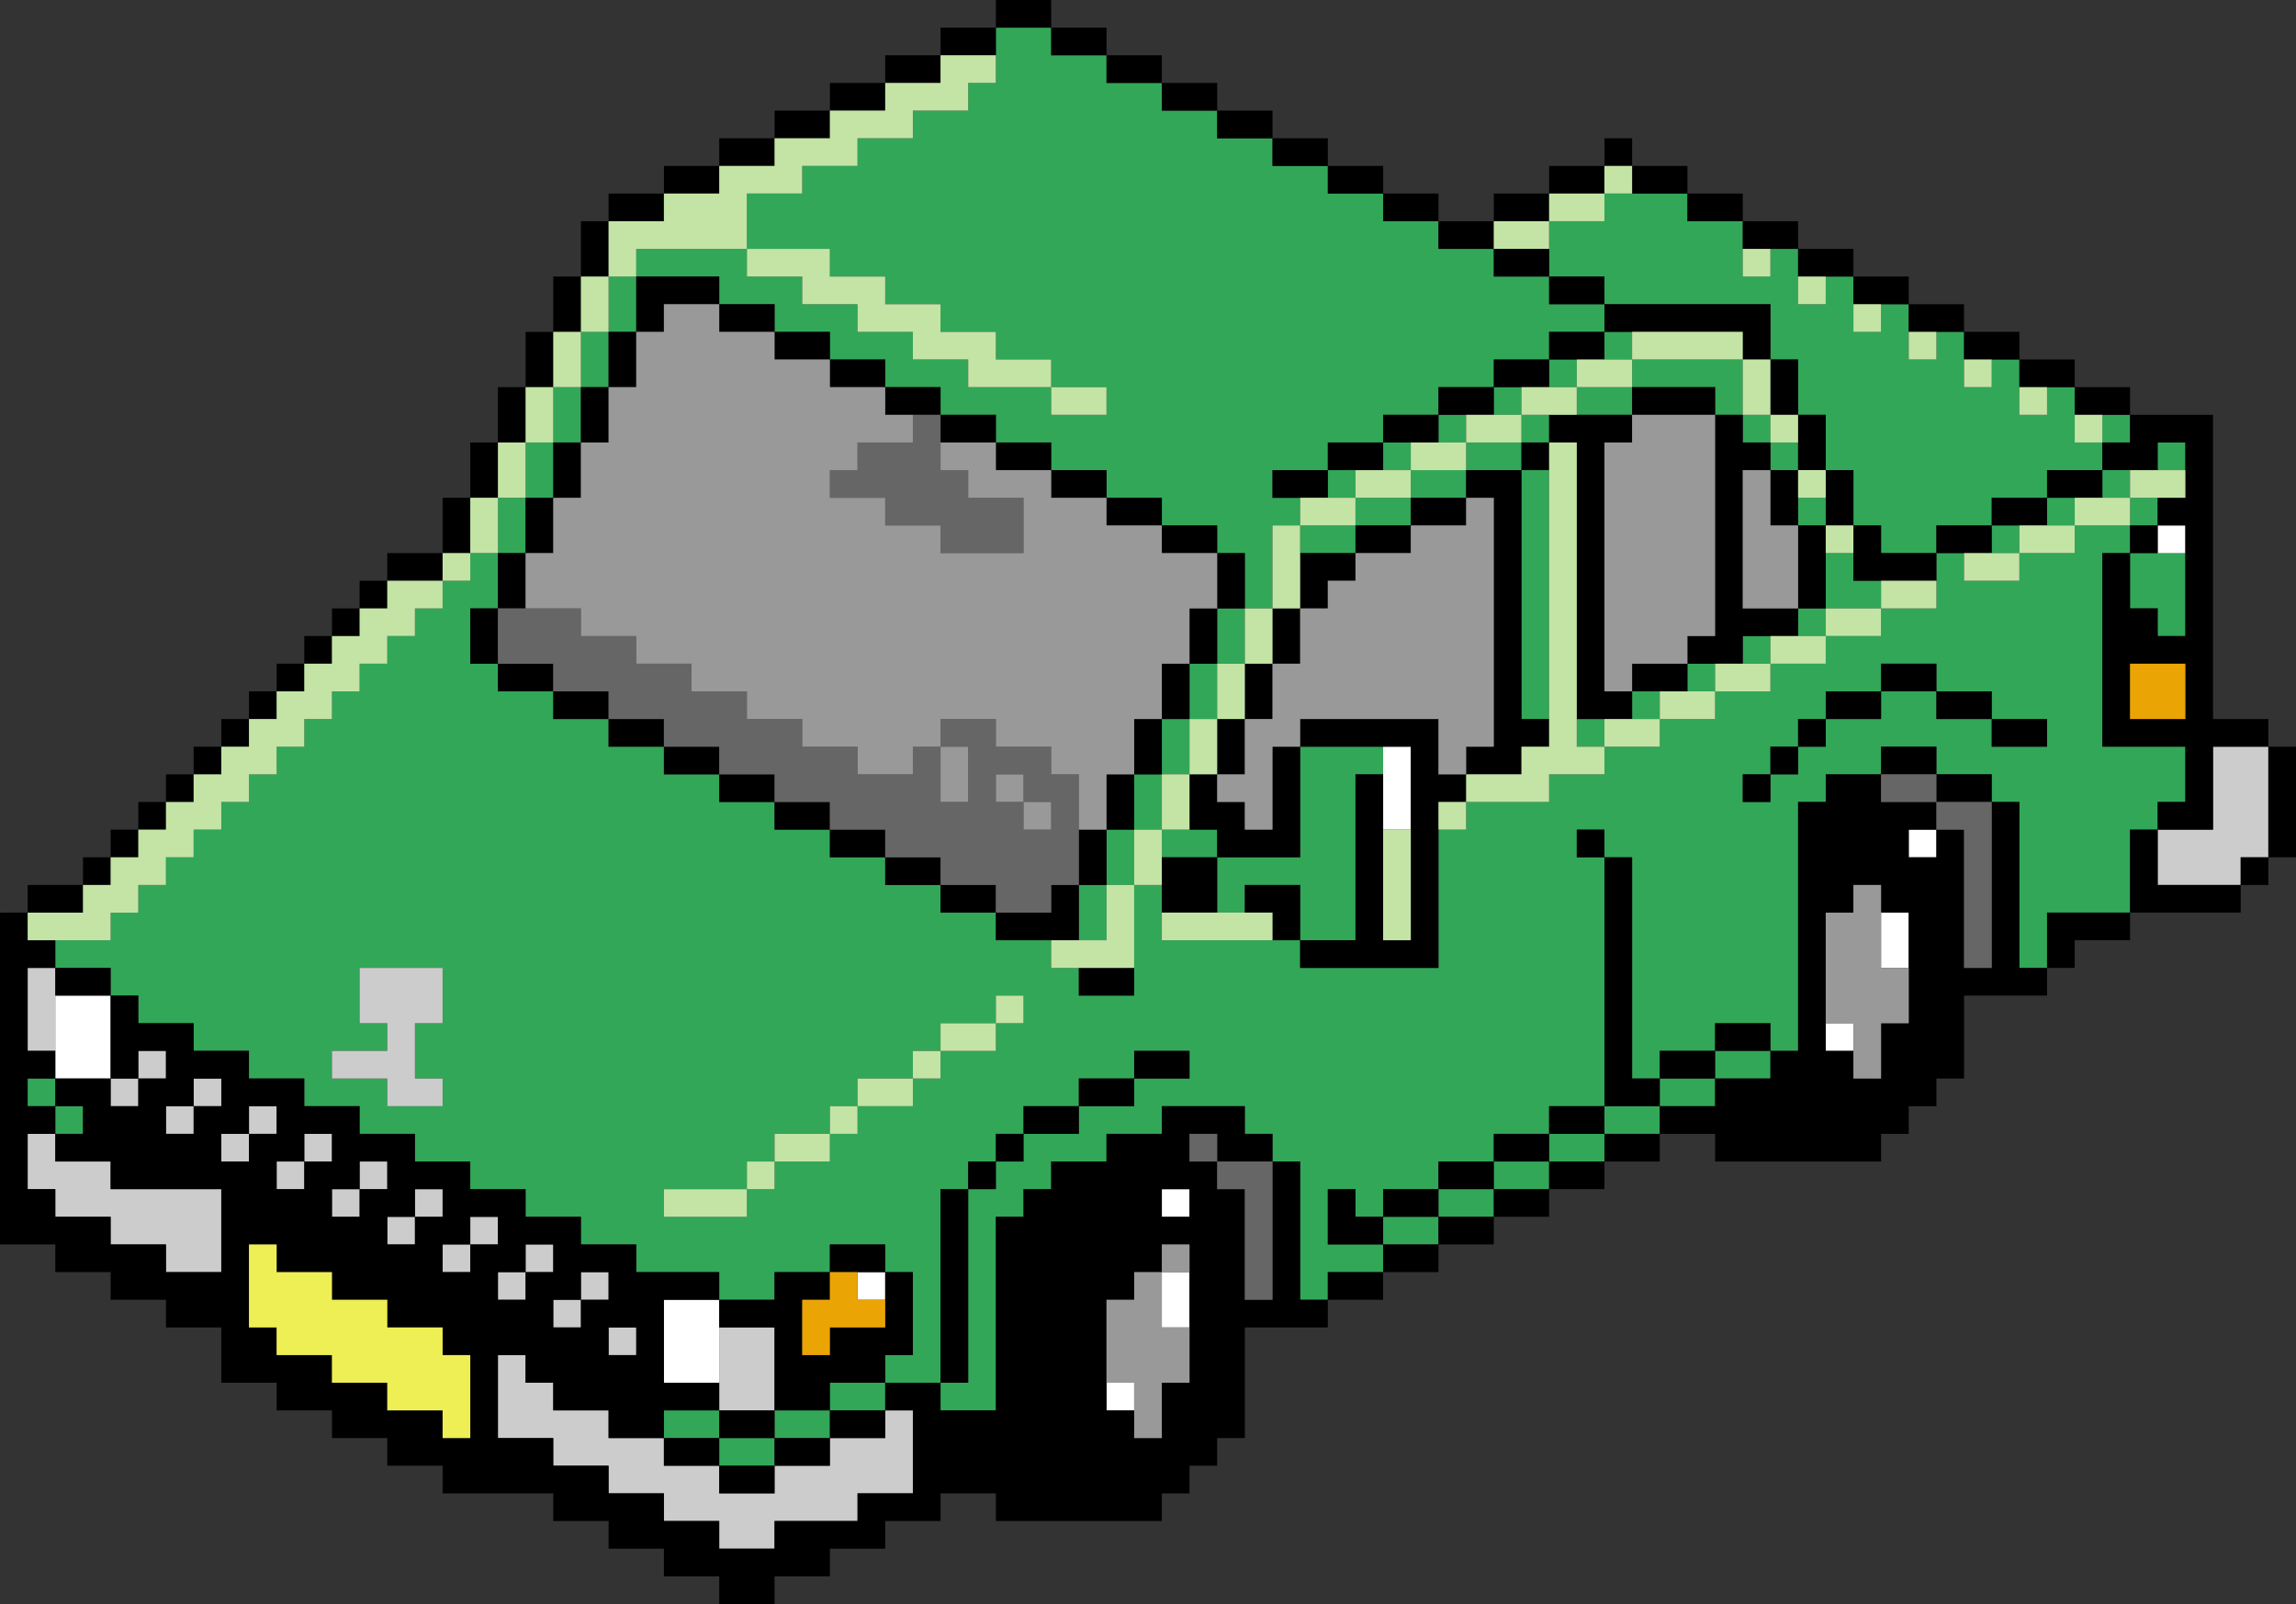 <?xml version="1.0" encoding="UTF-8"?><svg id="b" xmlns="http://www.w3.org/2000/svg" width="83" height="58" viewBox="0 0 83 58"><rect x="0" y="0" width="83" height="58" fill="#333333" stroke="none"/><g id="c"><g id="d"><path d="m2,40v1h1v-1h-1m0-1h-1v1h1v-1M21,14h-1v2h1v-2m-3,4v2h1v-2h-1m2-2h-1v2h1v-2m1-2h1v-2h-1v2m2-4h-1v2h1v-2m49,10h1v-1h-1v1m2-2v1h1v-1h-1m3,0v-1h-1v1h1m2,2h-2v2h1v1h1v-3m-1-1v-1h-1v1h1m0-2h1v-1h-1v1m-1-1v-1h-1v1h1m-25,27v1h2v-1h-2m4-1h-2v1h2v-1m-6,2v1h2v-1h-2m12-4v-1h-2v1h2m-4,2v-1h-2v1h2m0-1h2v-1h-2v1m4-3v1h2v-1h-2m-36,14v-1h-2v1h2m0,0v1h2v-1h-2m4-1h-2v1h2v-1m2,0v-1h-2v1h2m11-21h-1v1h2v-1h-1m-3,2h-1v2h1v-2m1-2h-1v2h1v-2m0-2v2h1v-2h-1m2-2h-1v2h1v-2m0-2v2h1v-2h-1m2-2h-1v2h1v-2m21-2v2h2v-1h-1v-1h-1m-6,5h-1v1h1v-1m-3,1v1h1v-1h-1m6-2h1v-1h-1v1m-1,1v-1h-1v1h1m3-2h1v-1h-1v1m-9,5v1h-3v1h-1v5h-5v-1h-5v-2h-1v4h-2v-1h-1v-1h-2v-1h-2v-1h-2v-1h-2v-1h-2v-1h-2v-1h-2v-1h-2v-1h-2v-1h-2v-1h-1v-2h1v-2h-1v1h-1v1h-1v1h-1v1h-1v1h-1v1h-1v1h-1v1h-1v1h-1v1h-1v1h-1v1h-1v1h-1v1h-2v1h2v1h1v1h2v1h2v1h2v1h2v1h2v1h2v1h2v1h2v1h2v1h3v1h2v-1h2v-1h2v1h1v3h-1v1h2v-7h1v-1h1v-1h1v-1h2v-1h2v-1h2v1h-2v1h-2v1h-2v1h-1v1h-1v7h-1v1h2v-7h1v-1h1v-1h2v-1h2v-1h3v1h1v1h1v5h1v-1h2v-1h-2v-2h1v1h1v-1h2v-1h2v-1h2v-1h2v-9h-1v-1h1v1h1v8h1v-1h2v-1h2v1h1v-9h1v-1h2v-1h2v1h2v1h1v6h1v-2h3v-3h1v-1h1v-2h-3v-7h1v-1h-2v1h-2v1h-2v-1h-1v2h-2v1h-2v1h-2v1h-2v1h-2v1h-2v1h-2m10-1h-1v1h-1v1h-1v-1h1v-1h1v-1h1v-1h2v-1h2v1h2v1h2v1h-2v-1h-2v-1h-2v1h-2v1m-29,9v1h-1v1h-2v1h-1v1h-2v1h-1v1h-2v1h-1v1h-3v-1h3v-1h1v-1h2v-1h1v-1h2v-1h1v-1h2v-1h1m-21-1v2h-1v2h1v1h-2v-1h-2v-1h2v-1h-1v-2h3m34-8h-3v4h-3v2h1v-1h2v2h2v-6h1v-1m3-11v-1h-1v1h1m2,1v-1h-2v1h2m1,0h-1v9h1v-9m0-1v-1h-1v1h1m-8,2h1v-1h-1v1m3-1v1h2v-1h-2m0,1h-2v1h2v-1m-4,1v1h2v-1h-2m3-3v1h1v-1h-1m5-2h-1v1h1v-1m10,4v1h1v-1h-1m-1-2v-1h-1v1h1m1,0h-1v1h1v-1m-6-2h-2v1h2v-1m0-1v1h3v1h1v-2h-4m-2,1v-1h-1v1h1m1-2v1h1v-1h-1m0-5v1h-2v2h2v1h6v2h1v2h1v2h1v2h1v1h2v-1h2v-1h2v-1h2v-1h-1v-2h-1v1h-1v-2h-1v1h-1v-2h-1v1h-1v-2h-1v1h-1v-2h-1v1h-1v-2h-1v1h-1v-2h-2v-1h-3M36,1v2h-1v1h-2v1h-2v1h-2v1h-2v2h3v1h2v1h2v1h2v1h2v1h2v1h-2v-1h-3v-1h-2v-1h-2v-1h-2v-1h-2v-1h-4v1h3v1h2v1h2v1h2v1h2v1h2v1h2v1h2v1h2v1h2v1h1v2h1v-3h1v-1h-1v-1h2v-1h2v-1h2v-1h2v-1h2v-1h2v-1h-2v-1h-2v-1h-2v-1h-2v-1h-2v-1h-2v-1h-2v-1h-2v-1h-2v-1h-2v-1h-2Z" style="fill:#32a758;"/><path d="m2,42v-1h-1v2h1v1h2v1h2v1h2v-3h-4v-1h-2m3-3h-1v1h1v-1m0-1v1h1v-1h-1m-3-3h-1v3h1v-3m79-3v-1h1v-4h-2v3h-2v2h3m-53,16h-2v3h2v-3m5,3h-1v1h-2v1h-2v1h-2v-1h-2v-1h-2v-1h-2v-1h-1v-1h-1v3h2v1h2v1h2v1h2v1h2v-1h3v-1h2v-3m-10-3h-1v1h1v-1m-2,0v-1h-1v1h1m0-2v1h1v-1h-1m-8-4v1h1v-1h-1m0,1h-1v1h1v-1m-2-2v1h1v-1h-1m-1,1v1h1v-1h-1m-1,0v-1h-1v1h1m0-1h1v-1h-1v1m-2,0v-1h-1v1h1m1-2h-1v1h1v-1m11,8v-1h-1v1h1m1-2h-1v1h1v-1m-5-1h-1v1h1v-1m1,0v-1h-1v1h1m1,1h-1v1h1v-1m0-1v1h1v-1h-1m-1-7v-2h-3v2h1v1h-2v1h2v1h2v-1h-1v-2h1Z" style="fill:#ccc;"/><path d="m2,38v1h2v-3h-2v2m68-8h-1v1h1v-1m9-11h-1v1h1v-1m-53,29v-1h-2v3h2v-2m6-1v-1h-1v1h1m10-4v1h1v-1h-1m-1,8v-1h-1v1h1m2-5h-1v2h1v-2m26-13h-1v2h1v-2m-3,4v1h1v-1h-1m-15-10h-1v3h1v-3Z" style="fill:#fff;"/><path d="m4,36v-1h-2v1h2m-1-3v-1H1v1h2m0-2v1h1v-1h-1m2-1h-1v1h1v-1m9-9h2v-1h-2v1m4,3v1h2v-1h-2m0-2h-1v2h1v-2m4,4v-1h-2v1h2m0,0v1h2v-1h-2m-16,4v-1h-1v1h1m1-1v-1h-1v1h1m2-4v1h1v-1h-1m-1,1v1h1v-1h-1m0,1h-1v1h1v-1m3-2v-1h-1v1h1m1-2h-1v1h1v-1m1-1h-1v1h1v-1m1,0v-1h-1v1h1m6-6v2h1v-2h-1m-1,4h-1v2h1v-2m0,0h1v-2h-1v2m-2-2h-1v2h1v-2m1-2h-1v2h1v-2m1-2h-1v2h1v-2m1-2h-1v2h1v-2m1,0v-2h-1v2h1m1,2h-1v2h1v-2m1-2h-1v2h1v-2m-1-4h-1v2h1v-2m2-1h-2v1h2v-1m53,26h-3v2h1v-1h2v-1m4-2v1h1v-1h-1m-3-1h-1v3h4v-1h-3v-2m5-3h-1v4h1v-4m-13,1v1h2v-1h-2m0-1h-2v1h2v-1m5-9h1v-1h-2v1h1m-1,1v-1h-2v1h2m-4,1h-2v-1h-1v2h3v-1m0,0h2v-1h-2v1m0-8h1v-1h-2v1h1m-3-2v1h2v-1h-2m6,4h2v-1h-2v1m-1-1h1v-1h-2v1h1m5,2v-1h-2v1h2m0,4v1h1v-1h-1m0-4v1h-1v1h2v-1h1v2h-1v1h1v4h-1v-1h-1v-2h-1v7h3v2h-1v1h2v-3h2v-1h-2v-11h-3m0,9h2v2h-2v-2m-27,22h-2v1h2v-1m2-1h-2v1h2v-1m0-2h2v-1h-2v1m2,0v1h2v-1h-2m-2,1v1h2v-1h-2m4-2v-1h-2v1h2m-6,2h-1v-1h-1v2h2v-1m0-1v1h2v-1h-2m8,0v-1h-2v1h2m0-2v-1h-2v1h2m0,1h2v-1h-2v1m4-3v-1h-2v1h2m0-2v1h2v-1h-2m-30,14h-2v1h2v-1m-6,2v-1h-2v1h2m0,0v1h2v-1h-2m4,0v-1h-2v1h2m-2-2h-2v1h2v-1m4-5v2h-2v1h-1v-2h1v-1h-2v1h-2v1h2v3h2v-1h2v-1h1v-3h-1m0-1h-2v1h2v-1m3-2h-1v7h1v-7m0,0h1v-1h-1v1m2-1v-1h-1v1h1m3-1v1h-2v1h-1v1h-1v7h-2v-1h-2v1h1v3h-2v1h-3v1h-2v-1h-2v-1h-2v-1h-2v-1h-2v-3h1v1h1v1h2v1h2v-1h2v-1h-2v-3h2v-1h-3v-1h-2v-1h-2v-1h-2v-1h-2v-1h-2v-1h-2v-1h-2v-1h-2v-1h-2v-1h-1v3h1v-1h1v1h-1v1h-1v-1h-2v1h1v1h-1v1h2v1h4v3h-2v-1h-2v-1h-2v-1h-1v-2h1v-1h-1v-1h1v-1h-1v-3h1v-1h-1v-1H0v12h2v1h2v1h2v1h2v2h2v1h2v1h2v1h2v1h4v1h2v1h2v1h2v1h2v-1h2v-1h2v-1h2v-1h2v1h6v-1h1v-1h1v-1h1v-4h3v-1h-1v-5h-1v5h-1v-4h-1v-1h-1v-1h1v1h2v-1h-1v-1h-3v1h-2m2,4h1v5h-1v2h-1v-1h-1v-4h1v-1h1v-1m0-1v-1h1v1h-1m-25,1v-1h1v1h-1v1h-1v-1h1m-1-2v1h-1v1h-1v-1h1v-1h1m3,2h1v1h-1v1h-1v-1h1v-1m-12-6h1v1h-1v1h-1v-1h1v-1m3,2h-1v1h-1v-1h1v-1h1v1m-1,4h1v1h2v1h2v1h2v1h1v3h-1v-1h-2v-1h-2v-1h-2v-1h-1v-3m1-2v-1h1v-1h1v1h-1v1h-1m2,0h1v-1h1v1h-1v1h-1v-1m9,4v-1h1v1h-1v1h-1v-1h1m1,1h1v1h-1v-1m17-7v-1h-2v1h2m2-2h-2v1h2v-1m0-3v-1h-2v1h2m2,3v-1h-2v1h2m-1-13h-1v2h1v-2m3,7h1v1h1v-2h-2v1m-3-2v2h2v-2h-2m-4,1v1h-2v1h3v-2h-1m2-2h-1v2h1v-2m1,0v-2h-1v2h1m3-6v-2h-1v2h1m1,2h-1v2h1v-2m0,0h1v-2h-1v2m-2,0v-2h-1v2h1m-17,2v-1h-2v1h2m8,4v1h2v-1h-2m-2-1v1h2v-1h-2m-2-1v1h2v-1h-2m-2-2h-2v1h2v-1m2,2v-1h-2v1h2m6-14v-1h-2v1h2m-8-4v1h2v-1h-2m0-1h-2v1h2v-1m-2,0v-1h-3v2h1v-1h2m8,3h-2v1h2v-1m-2,0v-1h-2v1h2m13,6h-1v2h1v-2m-1,0v-1h-2v1h2m-6-3v-1h-2v1h2m2,1v1h2v-1h-2m-2-1v1h2v-1h-2m28,11v1h-1v9h-1v1h-2v1h-2v1h2v1h6v-1h1v-1h1v-1h1v-3h3v-1h-1v-6h-1v6h-1v-5h-1v1h-1v-1h1v-1h-2v-1h-2m0,10v-5h1v-1h1v1h1v4h-1v2h-1v-1h-1m-7-7h-1v9h2v-1h-1v-8m-1,0v-1h-1v1h1m3-6v-1h-2v1h2m-14,6v-4h-1v3h-1v-1h-1v-1h-1v2h1v1h3m21-7v1h2v-1h-2m4,2v-1h-2v1h2m2,0h-2v1h2v-1m-10,2h-1v1h1v-1m2-3v1h2v-1h-2m-1,2h-1v1h1v-1m0,0h1v-1h-1v1m-18-3v-2h-1v2h1m0,2v1h4v7h-1v-6h-1v6h-2v1h5v-6h1v-1h-1v-2h-5m6-8h1v9h-1v1h2v-1h1v-1h-1v-9h-2v1m2-1h1v-1h-1v1m-6,3h-2v2h1v-1h1v-1m2-2v1h2v-1h-2m-2,2h2v-1h-2v1m-2-2h1v-1h-2v1h1m3-3v1h2v-1h-2m0,2v-1h-2v1h2m4-3h-2v1h2v-1m2,0v-1h-2v1h2m-2-5v1h2v-1h-2m5,6h3v-1h-3v1m7,3v1h1v-2h-1v1m0,2v-1h-1v3h1v-2m-2-3v-1h-1v-1h-1v8h-1v1h2v-1h2v-1h-2v-5h1m1,0h-1v2h1v-2m0-2v2h1v-2h-1m-6,0h-3v1h1v10h2v-1h-1v-9h1v-1m-1-2v-1h-2v1h2m0-2v-1h-2v1h2m7,2h-1v2h1v-2m-2-1v1h1v-2h-6v1h5m2-2h2v-1h-2v1m0-2h-2v1h2v-1m-6-2v-1h-1v1h1m2,1v1h2v-1h-2m-2,0h2v-1h-2v1m-5,1h-2v1h2v-1m2-2v1h2v-1h-2m-2,2h2v-1h-2v1m-4-1v1h2v-1h-2m-2-1v1h2v-1h-2m-8-4v1h2v-1h-2m6,3v1h2v-1h-2m-2-1v1h2v-1h-2m0,0v-1h-2v1h2m-4-2v-1h-2v1h2m-14,5v-1h-2v1h2m2-2h-2v1h2v-1m2-2v1h2v-1h-2m0,2v-1h-2v1h2m4-3h-2v1h2v-1m2,0v-1h-2v1h2m0-2v1h2V0h-2Z"/><path d="m14,21v1h-1v1h-1v1h-1v1h-1v1h-1v1h-1v1h-1v1h-1v1h-1v1h-1v1h-1v1H1v1h3v-1h1v-1h1v-1h1v-1h1v-1h1v-1h1v-1h1v-1h1v-1h1v-1h1v-1h1v-1h1v-1h-2m4-5v2h1v-2h-1m-1,4h-1v1h1v-1m1-2h-1v2h1v-2m2-4h-1v2h1v-2m1,0v-2h-1v2h1m1-4h-1v2h1v-2m48,12v-1h-2v1h2m3-2h-2v1h2v-1m1-1h-1v1h2v-1h-1m2-3v-1h-1v1h1m-7-4v1h1v-1h-1m-1-1h-1v1h1v-1m4,3v-1h-1v1h1m2,0h-1v1h1v-1m3,5v-1h-2v1h2m1-2h-1v1h2v-1h-1m-33,16h-3v1h4v-1h-1m-3-3h1v-2h-1v2m-1,0v2h1v-2h-1m0,2h-1v2h-2v1h3v-3m3-6h-1v2h1v-2m0,0h1v-2h-1v2m2-4h-1v2h1v-2m-6-8h-2v1h2v-1m-2,0v-1h-2v-1h-2v-1h-2v-1h-2v-1h-3v1h2v1h2v1h2v1h2v1h3m20,12v1h2v-1h-2m4-2v1h2v-1h-2m0,2v-1h-2v1h2m4-4v1h2v-1h-2m0,1h-2v1h2v-1m-13,7v-1h-1v1h1m-20,9h-2v1h2v-1m-6,5v-1h-3v1h3m1-2h-1v1h1v-1m2,0v-1h-2v1h2m1-1v-1h-1v1h1m5-4h-2v1h2v-1m-3,1v1h1v-1h-1m4-1v-1h-1v1h1m14-7h-1v4h1v-4m5-14v11h-1v1h-2v1h3v-1h2v-1h-1v-11h-1m-1,0v-1h-2v1h2m-8,4v-1h-1v3h1v-2m0-2v1h2v-1h-2m4-2v1h2v-1h-2m-1,1h-1v1h2v-1h-1m7-2v-1h-2v1h2m9,4v1h1v-1h-1m0-2h-1v1h1v-1m-1-2h-1v1h1v-1m-7-2h-1v1h2v-1h-1m6,0h-1v2h1v-2m-1,0v-1h-4v1h4m1-3v-1h-1v1h1m2,1v-1h-1v1h1m-8-5v1h1v-1h-1m-2,1v1h2v-1h-2m0,1h-2v1h2v-1m-20-6h-2v1h-2v1h-2v1h-2v1h-2v1h-2v1h-2v2h1v-1h4v-2h2v-1h2v-1h2v-1h2v-1h1v-1Z" style="fill:#c3e4a5;"/><path d="m70,29v1h1v5h1v-6h-2m0,0v-1h-2v1h2m-26,13v-1h-1v1h1m2,0h-2v1h1v4h1v-5m-10-15v-1h-2v1h1v2h-1v-2h-1v1h-2v-1h-2v-1h-2v-1h-2v-1h-2v-1h-2v-1h-3v2h2v1h2v1h2v1h2v1h2v1h2v1h2v1h2v1h2v1h2v-1h1v-4h-1v-1h-2m0,2v-1h1v1h1v1h-1v-1h-1m1-9v-2h-2v-1h-1v-2h-1v1h-2v1h-1v1h2v1h2v1h3Z" style="fill:#666;"/><path d="m79,24h-2v2h2v-2m-47,24v-1h-1v-1h-1v1h-1v2h1v-1h2Z" style="fill:#eaa404;"/><path d="m10,45h-1v3h1v1h2v1h2v1h2v1h1v-3h-1v-1h-2v-1h-2v-1h-2v-1Z" style="fill:#ee5;"/><path d="m42,48v-2h-1v1h-1v3h1v2h1v-2h1v-2h-1m1-3h-1v1h1v-1m-8-18h-1v2h1v-2m3,2h-1v1h1v-1m-2-1v1h1v-1h-1m2-10v-1h-2v-1h-2v1h1v1h2v2h-3v-1h-2v-1h-2v-1h1v-1h2v-1h-1v-1h-2v-1h-2v-1h-2v-1h-2v1h-1v2h-1v2h-1v2h-1v2h-1v2h2v1h2v1h2v1h2v1h2v1h2v1h2v-1h1v-1h2v1h2v1h1v2h1v-2h1v-2h1v-2h1v-2h1v-2h-2v-1h-2v-1h-2m28,15v4h1v2h1v-2h1v-2h-1v-3h-1v1h-1m-15-13h-2v1h-1v1h-1v2h-1v2h-1v2h-1v1h1v1h1v-3h1v-1h5v2h1v-1h1v-9h-1v1h-2v1m14-1h-1v-2h-1v5h2v-3m-6-3h-1v9h1v-1h2v-1h1v-8h-3v1Z" style="fill:#999;"/></g></g></svg>